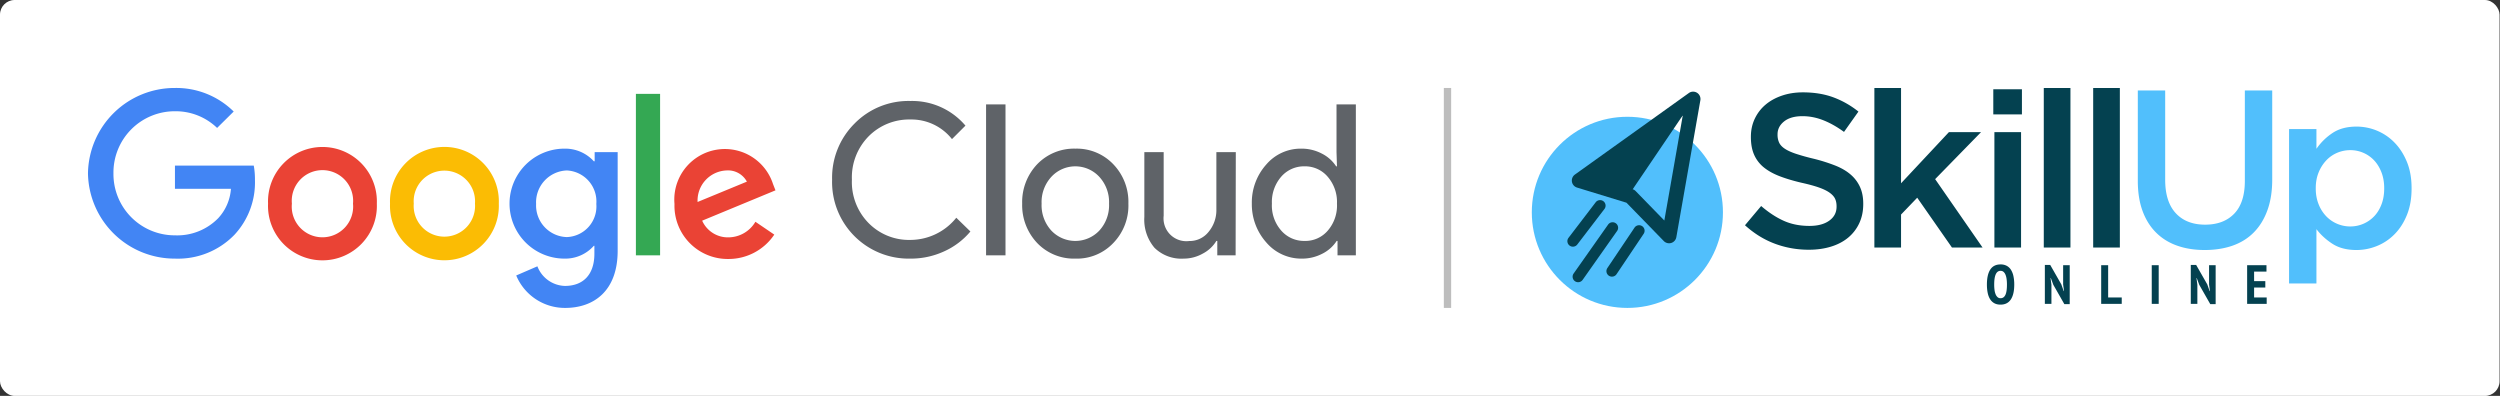 <svg width="341" height="54" viewBox="0 0 341 54" fill="none" xmlns="http://www.w3.org/2000/svg">
    <rect x="0" y="0" width="341" height="54" fill="#333333" stroke="none"/>
    <rect width="340.94" height="54" rx="2" fill="#fff"/>
    <g clip-path="url(#0uorfmmffa)">
        <path d="M124.188 35.275a10.455 10.455 0 0 1-7.662-3.088A10.437 10.437 0 0 1 113.5 24.5a10.41 10.41 0 0 1 3.038-7.625 10.297 10.297 0 0 1 7.65-3.1 9.527 9.527 0 0 1 7.5 3.362l-1.838 1.838a7.053 7.053 0 0 0-5.662-2.675 7.775 7.775 0 0 0-5.713 2.3 7.978 7.978 0 0 0-2.275 5.9 7.956 7.956 0 0 0 .523 3.199 7.961 7.961 0 0 0 1.752 2.726 7.726 7.726 0 0 0 5.713 2.3 8.046 8.046 0 0 0 6.25-3.025l1.925 1.875a10.009 10.009 0 0 1-3.588 2.713c-1.439.66-3.005.997-4.587.987zm12.962-21.037v20.587h-2.65V14.237h2.65zm2.275 13.537a7.493 7.493 0 0 1 2.05-5.375 6.97 6.97 0 0 1 5.2-2.125 6.887 6.887 0 0 1 5.175 2.125 7.403 7.403 0 0 1 2.063 5.375 7.335 7.335 0 0 1-2.063 5.375 6.834 6.834 0 0 1-5.175 2.125 6.916 6.916 0 0 1-5.2-2.125 7.497 7.497 0 0 1-2.05-5.375zm2.65 0a5.122 5.122 0 0 0 1.325 3.675 4.502 4.502 0 0 0 6.55 0 5.122 5.122 0 0 0 1.325-3.675 5.088 5.088 0 0 0-1.325-3.65 4.451 4.451 0 0 0-6.55 0 5.088 5.088 0 0 0-1.325 3.65zm26.463 7.05h-2.5v-1.963h-.125a4.688 4.688 0 0 1-1.85 1.725 5.288 5.288 0 0 1-2.6.688 5.226 5.226 0 0 1-3.988-1.475 5.923 5.923 0 0 1-1.387-4.212V20.75h2.637v8.675a3.12 3.12 0 0 0 .902 2.576 3.12 3.12 0 0 0 2.586.874 3.29 3.29 0 0 0 2.637-1.25 4.613 4.613 0 0 0 1.063-3.063V20.75h2.65l-.025 14.075zm8.95.45a6.251 6.251 0 0 1-4.738-2.175 7.803 7.803 0 0 1-2-5.325 7.752 7.752 0 0 1 1.95-5.313 6.177 6.177 0 0 1 4.738-2.187c.986-.017 1.96.21 2.837.663.803.396 1.485 1 1.975 1.75h.113l-.063-1.938v-6.512h2.638v20.587h-2.5v-1.963h-.113a5.002 5.002 0 0 1-1.975 1.75 5.973 5.973 0 0 1-2.862.663zm.437-2.413a4.014 4.014 0 0 0 3.188-1.412 5.214 5.214 0 0 0 1.25-3.675 5.268 5.268 0 0 0-1.25-3.65 4.043 4.043 0 0 0-3.188-1.438 4.113 4.113 0 0 0-3.187 1.438 5.259 5.259 0 0 0-1.25 3.65 5.17 5.17 0 0 0 1.25 3.65 4.11 4.11 0 0 0 3.187 1.437z" fill="#5F6368"/>
        <path d="M23.863 35.275A11.825 11.825 0 0 1 12 23.638 11.825 11.825 0 0 1 23.863 12a11.138 11.138 0 0 1 8.012 3.213l-2.262 2.237a8.137 8.137 0 0 0-5.75-2.275 8.363 8.363 0 0 0-8.388 8.462 8.362 8.362 0 0 0 8.388 8.463 7.814 7.814 0 0 0 5.9-2.338A6.575 6.575 0 0 0 31.5 25.75h-7.637v-3.163h10.75c.117.656.171 1.322.162 1.988A10.463 10.463 0 0 1 32 32a10.712 10.712 0 0 1-8.137 3.275z" fill="#4285F4"/>
        <path d="M51.4 27.775a7.425 7.425 0 1 1-14.837 0 7.426 7.426 0 0 1 12.775-5.446 7.424 7.424 0 0 1 2.062 5.446zm-3.25 0a4.186 4.186 0 1 0-8.337 0 4.188 4.188 0 1 0 8.337 0z" fill="#EA4335"/>
        <path d="M68.037 27.775a7.426 7.426 0 0 1-12.775 5.446 7.424 7.424 0 0 1-2.062-5.446 7.425 7.425 0 1 1 14.837 0zm-3.25 0a4.189 4.189 0 0 0-8.13-1.699 4.187 4.187 0 0 0-.22 1.699 4.187 4.187 0 1 0 8.35 0z" fill="#FBBC04"/>
        <path d="M84.25 20.75V34.2c0 5.525-3.287 7.8-7.162 7.8a7.187 7.187 0 0 1-6.675-4.425l2.887-1.25A4.15 4.15 0 0 0 77.05 39c2.5 0 4.025-1.538 4.025-4.4v-1.075H81a5.199 5.199 0 0 1-4 1.75 7.5 7.5 0 0 1 0-15A5.277 5.277 0 0 1 81 22h.112v-1.25h3.138zm-2.912 7.075a4.238 4.238 0 0 0-4.025-4.575 4.35 4.35 0 0 0-4.188 4.575 4.313 4.313 0 0 0 4.188 4.512 4.185 4.185 0 0 0 4.025-4.525v.013z" fill="#4285F4"/>
        <path d="M90.037 12.8v22.025h-3.3V12.8h3.3z" fill="#34A853"/>
        <path d="m103.038 30.25 2.575 1.75a7.507 7.507 0 0 1-6.25 3.325 7.261 7.261 0 0 1-7.363-7.5 6.9 6.9 0 0 1 13.438-2.725l.337.862-10 4.138a3.838 3.838 0 0 0 3.65 2.275 4.304 4.304 0 0 0 3.613-2.125zm-7.888-2.7 6.725-2.775a2.924 2.924 0 0 0-2.8-1.525 4.114 4.114 0 0 0-3.925 4.3z" fill="#EA4335"/>
    </g>
    <path stroke="#BDBDBD" d="M197.438 12v30"/>
    <path fill-rule="evenodd" clip-rule="evenodd" d="M221.974 42c7.199 0 13.035-5.837 13.035-13.036 0-7.2-5.836-13.036-13.035-13.036-7.2 0-13.036 5.836-13.036 13.036 0 7.2 5.836 13.036 13.036 13.036" fill="#51BFFC"/>
    <path fill-rule="evenodd" clip-rule="evenodd" d="M231.476 12.655c.345.217.524.621.454 1.023l-3.279 18.677a1.005 1.005 0 0 1-1.707.526l-5.096-5.233-6.74-2.064a1.002 1.002 0 0 1-.29-1.774l15.541-11.121c.331-.237.773-.25 1.117-.034zM217.635 24.26l5.046 1.545c.161.05.307.139.425.26l3.908 4.013 2.516-14.33-11.895 8.512z" fill="#044150"/>
    <path fill-rule="evenodd" clip-rule="evenodd" d="M218.708 27.45a.753.753 0 0 1 .14 1.054l-3.707 4.848a.752.752 0 1 1-1.195-.914l3.707-4.848a.753.753 0 0 1 1.055-.14zm1.684 3.002c.34.24.421.709.182 1.048l-4.703 6.675a.751.751 0 1 1-1.229-.866l4.702-6.675a.752.752 0 0 1 1.048-.182zm3.599.396a.752.752 0 0 1 .204 1.044l-3.701 5.51a.752.752 0 0 1-1.249-.84l3.702-5.509a.752.752 0 0 1 1.044-.205zM222.102 26.698l8.84-13.051-15.399 11.15 6.559 1.901M271.12 39.944c.07.339.181.628.331.866.151.239.343.422.577.55.233.128.516.192.847.192.618 0 1.084-.233 1.398-.7.314-.468.471-1.148.471-2.042a5.47 5.47 0 0 0-.109-1.134 2.676 2.676 0 0 0-.335-.867 1.565 1.565 0 0 0-.581-.55 1.744 1.744 0 0 0-.844-.192c-.628 0-1.095.234-1.401.7-.306.468-.46 1.149-.46 2.043 0 .417.036.795.106 1.134zm1.755-3.003c.165 0 .303.05.414.147.11.098.2.231.267.4.068.168.117.366.147.595.03.228.045.47.045.727 0 .653-.072 1.128-.218 1.424-.146.296-.364.444-.655.444a.588.588 0 0 1-.404-.143 1.064 1.064 0 0 1-.267-.391 2.29 2.29 0 0 1-.151-.592 5.718 5.718 0 0 1-.045-.742c0-1.246.289-1.869.867-1.869zm8.703 4.543h.731v-5.312h-.897v2.63l.12.897h-.045l-.324-.912-1.514-2.652h-.731v5.312h.897V38.84l-.121-.912h.038l.346.927 1.5 2.63zm7.827-.911h-1.853v-4.4h-.95v5.274h2.803v-.874zm4.093.874h.949v-5.274h-.949v5.274zm7.985.037h.731v-5.312h-.897v2.63l.121.897h-.046l-.324-.912-1.514-2.652h-.731v5.312h.897V38.84l-.121-.912h.038l.347.927 1.499 2.63zm5.026-.037h2.667v-.874h-1.717v-1.356h1.529v-.874h-1.529v-1.296h1.688v-.874h-2.638v5.274z" fill="#044150"/>
    <path fill-rule="evenodd" clip-rule="evenodd" d="M304.529 33.505c1.132-.398 2.096-1 2.892-1.806.796-.806 1.413-1.81 1.852-3.015.439-1.204.658-2.602.658-4.193V12.339h-3.734v12.335c0 1.98-.483 3.47-1.447 4.469-.964 1-2.288 1.5-3.971 1.5-1.703 0-3.037-.52-4.001-1.561-.965-1.04-1.447-2.56-1.447-4.56V12.338h-3.734v12.335c0 1.551.214 2.913.642 4.087.429 1.173 1.041 2.157 1.837 2.953.796.796 1.755 1.393 2.877 1.79 1.122.399 2.377.598 3.765.598 1.408 0 2.678-.2 3.811-.597zm14.248-2.985a4.497 4.497 0 0 1-1.499-1.04 5.01 5.01 0 0 1-1.026-1.638c-.255-.643-.382-1.351-.382-2.127v-.061c0-.776.127-1.48.382-2.112a5.243 5.243 0 0 1 1.026-1.638 4.4 4.4 0 0 1 1.499-1.056 4.54 4.54 0 0 1 1.806-.367 4.428 4.428 0 0 1 3.26 1.408c.418.449.75.995.995 1.637.245.643.367 1.352.367 2.128v.06c0 .797-.122 1.516-.367 2.159-.245.643-.577 1.183-.995 1.622a4.48 4.48 0 0 1-3.26 1.393 4.538 4.538 0 0 1-1.806-.368zm-6.549 8.142h3.734v-7.407c.57.755 1.293 1.419 2.168 1.99.876.57 1.975.857 3.298.857.957 0 1.889-.184 2.794-.551a7.083 7.083 0 0 0 2.413-1.623c.702-.714 1.262-1.591 1.679-2.632.418-1.04.626-2.234.626-3.581v-.061c0-1.347-.213-2.541-.641-3.582-.427-1.04-.993-1.917-1.695-2.632a7.128 7.128 0 0 0-2.397-1.622 7.26 7.26 0 0 0-2.779-.551c-1.302 0-2.392.29-3.267.872a8.058 8.058 0 0 0-2.199 2.158v-2.694h-3.734v21.06z" fill="#51BFFC"/>
    <path fill-rule="evenodd" clip-rule="evenodd" d="M249.731 33.646c.912-.278 1.694-.686 2.345-1.222a5.628 5.628 0 0 0 1.523-1.968c.364-.775.547-1.65.547-2.624v-.06c0-.854-.145-1.605-.434-2.25a4.894 4.894 0 0 0-1.27-1.7c-.558-.487-1.26-.9-2.107-1.238a23.66 23.66 0 0 0-2.915-.924 29.058 29.058 0 0 1-2.466-.686c-.648-.218-1.156-.451-1.524-.7-.369-.248-.623-.527-.763-.835a2.548 2.548 0 0 1-.209-1.059v-.06c0-.695.298-1.281.895-1.758.596-.477 1.431-.716 2.504-.716.954 0 1.898.184 2.833.552.934.368 1.878.9 2.832 1.595l1.968-2.773a12.28 12.28 0 0 0-3.444-1.953c-1.222-.447-2.599-.67-4.129-.67-1.034 0-1.987.148-2.86.447-.873.298-1.619.71-2.24 1.237a5.667 5.667 0 0 0-1.464 1.908c-.355.745-.532 1.565-.532 2.46v.06c0 .954.154 1.769.463 2.444a4.607 4.607 0 0 0 1.345 1.715c.588.467 1.316.864 2.182 1.192.867.328 1.858.622 2.975.88.976.219 1.768.437 2.376.656.607.219 1.086.457 1.435.715.348.259.588.532.717.82.13.289.194.622.194 1v.059c0 .795-.333 1.43-.998 1.908-.667.477-1.566.716-2.699.716-1.312 0-2.485-.234-3.518-.701-1.034-.467-2.057-1.138-3.071-2.013l-2.206 2.624c1.252 1.133 2.613 1.973 4.085 2.52 1.47.546 3.011.82 4.621.82 1.093 0 2.096-.14 3.009-.418zm5.934.12h3.638v-4.503l2.206-2.296 4.74 6.798h4.175l-6.47-9.332 6.261-6.41h-4.383L259.303 25V12h-3.638v21.765zm16.371 0h3.637V18.022h-3.637v15.742zm-.151-18.158h3.906v-3.43h-3.906v3.43zm6.887 18.157h3.637V12h-3.637v21.765zm6.738 0h3.638V12h-3.638v21.765z" fill="#044150"/>
    <defs>
        <clipPath id="0uorfmmffa">
            <path fill="#fff" transform="translate(12 12)" d="M0 0h172.938v30H0z"/>
        </clipPath>
    </defs>
</svg>
